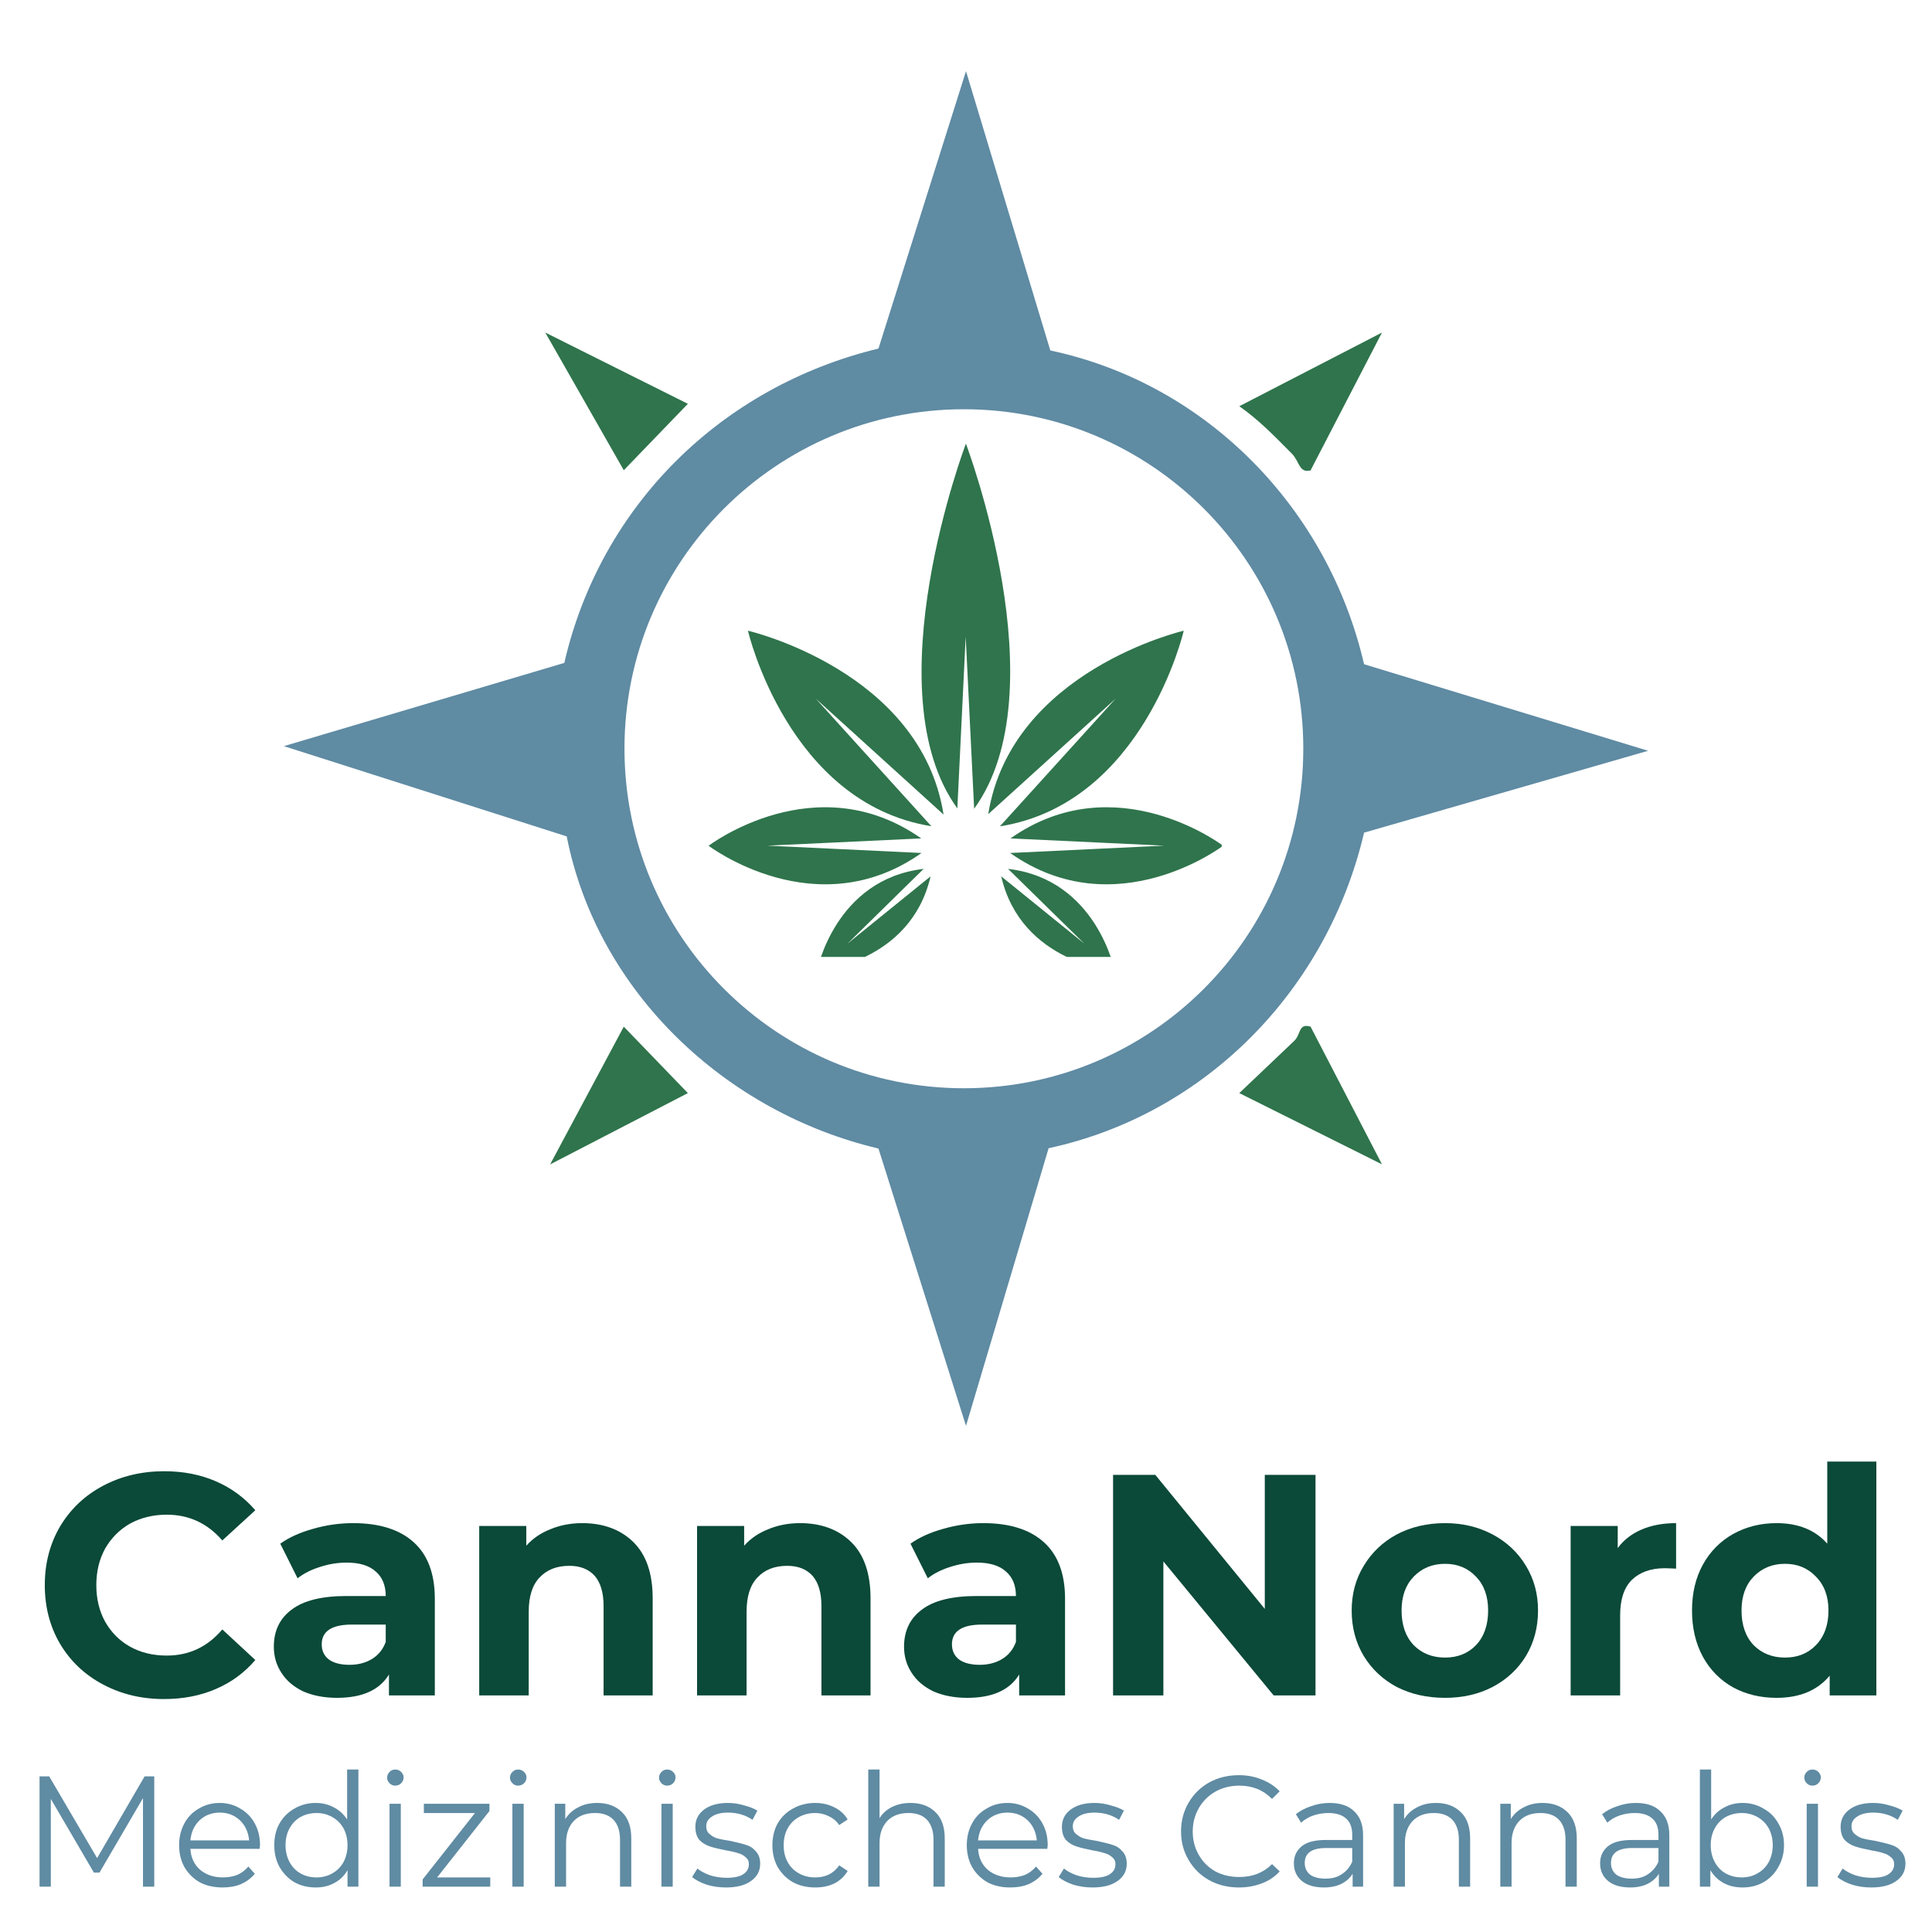 <svg xmlns="http://www.w3.org/2000/svg" xmlns:xlink="http://www.w3.org/1999/xlink" width="100" zoomAndPan="magnify" viewBox="0 0 75 75" height="100" preserveAspectRatio="xMidYMid meet" version="1.0"><defs><g/><clipPath id="badc4aff8f"><path d="M 3 2.723 L 56 2.723 L 56 55.387 L 3 55.387 Z M 3 2.723 " clip-rule="nonzero"/></clipPath><clipPath id="fcc5d2b6ca"><path d="M 42.594 29.062 C 42.594 21.789 36.695 15.887 29.418 15.887 C 22.141 15.887 16.242 21.789 16.242 29.062 C 16.242 36.34 22.141 42.246 29.418 42.246 C 36.695 42.246 42.594 36.344 42.594 29.062 M 32.773 13.605 C 38.863 14.898 43.555 19.75 44.953 25.785 L 55.98 29.145 L 44.953 32.324 C 43.531 38.398 38.84 43.246 32.707 44.574 L 29.5 55.352 L 26.102 44.586 C 20.176 43.188 15.191 38.516 14 32.469 L 3.02 28.965 L 13.906 25.734 C 15.32 19.609 20.016 15.004 26.102 13.531 L 29.5 2.762 Z M 32.773 13.605 " clip-rule="nonzero"/></clipPath><clipPath id="cd2027b281"><path d="M 0 0.723 L 53 0.723 L 53 53.387 L 0 53.387 Z M 0 0.723 " clip-rule="nonzero"/></clipPath><clipPath id="b5163bf642"><path d="M 39.594 27.062 C 39.594 19.789 33.695 13.887 26.418 13.887 C 19.141 13.887 13.242 19.789 13.242 27.062 C 13.242 34.34 19.141 40.246 26.418 40.246 C 33.695 40.246 39.594 34.344 39.594 27.062 M 29.773 11.605 C 35.863 12.898 40.555 17.75 41.953 23.785 L 52.98 27.145 L 41.953 30.324 C 40.531 36.398 35.84 41.246 29.707 42.574 L 26.5 53.352 L 23.102 42.586 C 17.176 41.188 12.191 36.516 11 30.469 L 0.02 26.965 L 10.906 23.734 C 12.32 17.609 17.016 13.004 23.102 11.531 L 26.5 0.762 Z M 29.773 11.605 " clip-rule="nonzero"/></clipPath><clipPath id="6f9b80d849"><rect x="0" width="53" y="0" height="54"/></clipPath><clipPath id="f6e4f35ba9"><path d="M 40 39.723 L 45.66 39.723 L 45.66 45.398 L 40 45.398 Z M 40 39.723 " clip-rule="nonzero"/></clipPath><clipPath id="9d8db3e251"><path d="M 42.875 39.852 L 45.648 45.199 L 40.109 42.434 L 42.242 40.406 C 42.512 40.148 42.391 39.719 42.871 39.852 " clip-rule="nonzero"/></clipPath><clipPath id="1de6b7c0d2"><path d="M 0 0.723 L 5.66 0.723 L 5.66 6.359 L 0 6.359 Z M 0 0.723 " clip-rule="nonzero"/></clipPath><clipPath id="9633941aee"><path d="M 2.875 0.852 L 5.648 6.199 L 0.109 3.434 L 2.242 1.406 C 2.512 1.148 2.391 0.719 2.871 0.852 " clip-rule="nonzero"/></clipPath><clipPath id="1becb88b9d"><rect x="0" width="6" y="0" height="7"/></clipPath><clipPath id="b81ca38a7d"><path d="M 13.199 39.723 L 18.875 39.723 L 18.875 45.398 L 13.199 45.398 Z M 13.199 39.723 " clip-rule="nonzero"/></clipPath><clipPath id="a510de73aa"><path d="M 18.703 42.434 L 13.355 45.203 L 16.215 39.855 Z M 18.703 42.434 " clip-rule="nonzero"/></clipPath><clipPath id="82f14deb95"><path d="M 0.199 0.84 L 5.875 0.84 L 5.875 6.359 L 0.199 6.359 Z M 0.199 0.84 " clip-rule="nonzero"/></clipPath><clipPath id="1665f535d8"><path d="M 5.703 3.434 L 0.355 6.203 L 3.215 0.855 Z M 5.703 3.434 " clip-rule="nonzero"/></clipPath><clipPath id="7e611b13bb"><rect x="0" width="6" y="0" height="7"/></clipPath><clipPath id="501f634411"><path d="M 40 12.711 L 45.66 12.711 L 45.66 18.387 L 40 18.387 Z M 40 12.711 " clip-rule="nonzero"/></clipPath><clipPath id="7e84c65a9a"><path d="M 45.648 12.91 L 42.875 18.262 C 42.422 18.371 42.457 17.922 42.148 17.609 C 41.5 16.957 40.867 16.297 40.109 15.77 Z M 45.648 12.91 " clip-rule="nonzero"/></clipPath><clipPath id="369893b63a"><path d="M 0 0.719 L 5.66 0.719 L 5.66 6.387 L 0 6.387 Z M 0 0.719 " clip-rule="nonzero"/></clipPath><clipPath id="9de545d05e"><path d="M 5.648 0.91 L 2.875 6.262 C 2.422 6.371 2.457 5.922 2.148 5.609 C 1.5 4.957 0.867 4.297 0.109 3.77 Z M 5.648 0.91 " clip-rule="nonzero"/></clipPath><clipPath id="51ae6af42c"><rect x="0" width="6" y="0" height="7"/></clipPath><clipPath id="5f080aa71b"><path d="M 13 12.711 L 18.875 12.711 L 18.875 18.387 L 13 18.387 Z M 13 12.711 " clip-rule="nonzero"/></clipPath><clipPath id="1888b0718f"><path d="M 18.703 15.676 L 16.215 18.254 L 13.168 12.91 Z M 18.703 15.676 " clip-rule="nonzero"/></clipPath><clipPath id="5f7f0add62"><path d="M 0.121 0.719 L 5.875 0.719 L 5.875 6.387 L 0.121 6.387 Z M 0.121 0.719 " clip-rule="nonzero"/></clipPath><clipPath id="344d4325fb"><path d="M 5.703 3.676 L 3.215 6.254 L 0.168 0.91 Z M 5.703 3.676 " clip-rule="nonzero"/></clipPath><clipPath id="60c661e61b"><rect x="0" width="6" y="0" height="7"/></clipPath><clipPath id="8b11f38fb2"><path d="M 27 17.223 L 32 17.223 L 32 32 L 27 32 Z M 27 17.223 " clip-rule="nonzero"/></clipPath><clipPath id="19450b15eb"><path d="M 31 31 L 39.426 31 L 39.426 35 L 31 35 Z M 31 31 " clip-rule="nonzero"/></clipPath><clipPath id="718b7f8c66"><path d="M 30 33 L 36 33 L 36 37.148 L 30 37.148 Z M 30 33 " clip-rule="nonzero"/></clipPath><clipPath id="7e88bdaa15"><path d="M 23 33 L 29 33 L 29 37.148 L 23 37.148 Z M 23 33 " clip-rule="nonzero"/></clipPath><clipPath id="10a4f2ed9d"><path d="M 19.496 31 L 28 31 L 28 35 L 19.496 35 Z M 19.496 31 " clip-rule="nonzero"/></clipPath><clipPath id="895eebfb18"><rect x="0" width="59" y="0" height="59"/></clipPath><clipPath id="7974d7972a"><rect x="0" width="75" y="0" height="16"/></clipPath><clipPath id="a6ce16d9c7"><rect x="0" width="75" y="0" height="8"/></clipPath></defs><g transform="matrix(1, 0, 0, 1, 8, -0)"><g clip-path="url(#895eebfb18)"><g clip-path="url(#badc4aff8f)"><g clip-path="url(#fcc5d2b6ca)"><g transform="matrix(1, 0, 0, 1, 3, 2)"><g clip-path="url(#6f9b80d849)"><g clip-path="url(#cd2027b281)"><g clip-path="url(#b5163bf642)"><rect x="-38.3" width="129.6" fill="#5f8ba3" y="-29.3" height="129.6" fill-opacity="1"/></g></g></g></g></g></g><g clip-path="url(#f6e4f35ba9)"><g clip-path="url(#9d8db3e251)"><g transform="matrix(1, 0, 0, 1, 40, 39)"><g clip-path="url(#1becb88b9d)"><g clip-path="url(#1de6b7c0d2)"><g clip-path="url(#9633941aee)"><rect x="-75.3" width="129.6" fill="#2f744c" y="-66.3" height="129.6" fill-opacity="1"/></g></g></g></g></g></g><g clip-path="url(#b81ca38a7d)"><g clip-path="url(#a510de73aa)"><g transform="matrix(1, 0, 0, 1, 13, 39)"><g clip-path="url(#7e611b13bb)"><g clip-path="url(#82f14deb95)"><g clip-path="url(#1665f535d8)"><rect x="-48.3" width="129.6" fill="#2f744c" y="-66.3" height="129.6" fill-opacity="1"/></g></g></g></g></g></g><g clip-path="url(#501f634411)"><g clip-path="url(#7e84c65a9a)"><g transform="matrix(1, 0, 0, 1, 40, 12)"><g clip-path="url(#51ae6af42c)"><g clip-path="url(#369893b63a)"><g clip-path="url(#9de545d05e)"><rect x="-75.3" width="129.6" fill="#2f744c" y="-39.3" height="129.6" fill-opacity="1"/></g></g></g></g></g></g><g clip-path="url(#5f080aa71b)"><g clip-path="url(#1888b0718f)"><g transform="matrix(1, 0, 0, 1, 13, 12)"><g clip-path="url(#60c661e61b)"><g clip-path="url(#5f7f0add62)"><g clip-path="url(#344d4325fb)"><rect x="-48.3" width="129.6" fill="#2f744c" y="-39.3" height="129.6" fill-opacity="1"/></g></g></g></g></g></g><g clip-path="url(#8b11f38fb2)"><path fill="#2f744c" d="M 29.488 24.715 L 29.816 31.395 C 33.141 26.82 29.496 17.223 29.496 17.223 C 29.496 17.223 25.855 26.812 29.164 31.383 Z M 29.488 24.715 " fill-opacity="1" fill-rule="nonzero"/></g><path fill="#2f744c" d="M 28.629 31.621 C 27.746 26.035 21.035 24.484 21.035 24.484 C 21.035 24.484 22.586 31.18 28.156 32.074 L 23.672 27.125 Z M 28.629 31.621 " fill-opacity="1" fill-rule="nonzero"/><g clip-path="url(#19450b15eb)"><path fill="#2f744c" d="M 39.48 32.832 C 39.48 32.832 35.316 29.668 31.227 32.547 L 37.195 32.828 L 31.215 33.113 C 35.309 36.004 39.48 32.832 39.48 32.832 Z M 39.48 32.832 " fill-opacity="1" fill-rule="nonzero"/></g><g clip-path="url(#718b7f8c66)"><path fill="#2f744c" d="M 31.133 33.73 L 34.094 36.633 L 30.867 34.02 C 31.652 37.406 35.273 37.688 35.273 37.688 C 35.273 37.688 34.578 34.129 31.133 33.73 Z M 31.133 33.73 " fill-opacity="1" fill-rule="nonzero"/></g><g clip-path="url(#7e88bdaa15)"><path fill="#2f744c" d="M 27.855 33.73 C 24.41 34.129 23.715 37.688 23.715 37.688 C 23.715 37.688 27.34 37.406 28.125 34.02 L 24.898 36.633 Z M 27.855 33.73 " fill-opacity="1" fill-rule="nonzero"/></g><g clip-path="url(#10a4f2ed9d)"><path fill="#2f744c" d="M 19.508 32.832 C 19.508 32.832 23.68 36.004 27.773 33.113 L 21.793 32.828 L 27.762 32.547 C 23.668 29.668 19.508 32.832 19.508 32.832 Z M 19.508 32.832 " fill-opacity="1" fill-rule="nonzero"/></g><path fill="#2f744c" d="M 37.953 24.484 C 37.953 24.484 31.258 26.035 30.363 31.605 L 35.309 27.121 L 30.816 32.078 C 36.402 31.195 37.953 24.484 37.953 24.484 Z M 37.953 24.484 " fill-opacity="1" fill-rule="nonzero"/></g></g><g transform="matrix(1, 0, 0, 1, 0, 54)"><g clip-path="url(#7974d7972a)"><g fill="#0b4938" fill-opacity="1"><g transform="translate(1.255, 11.816)"><g><path d="M 5.109 0.141 C 4.242 0.141 3.457 -0.047 2.75 -0.422 C 2.039 -0.797 1.484 -1.32 1.078 -2 C 0.68 -2.676 0.484 -3.438 0.484 -4.281 C 0.484 -5.125 0.68 -5.883 1.078 -6.562 C 1.484 -7.238 2.039 -7.766 2.75 -8.141 C 3.457 -8.516 4.25 -8.703 5.125 -8.703 C 5.863 -8.703 6.531 -8.57 7.125 -8.312 C 7.727 -8.051 8.238 -7.676 8.656 -7.188 L 7.375 -6.016 C 6.801 -6.68 6.082 -7.016 5.219 -7.016 C 4.688 -7.016 4.211 -6.898 3.797 -6.672 C 3.391 -6.441 3.066 -6.117 2.828 -5.703 C 2.598 -5.285 2.484 -4.812 2.484 -4.281 C 2.484 -3.75 2.598 -3.273 2.828 -2.859 C 3.066 -2.441 3.391 -2.117 3.797 -1.891 C 4.211 -1.66 4.688 -1.547 5.219 -1.547 C 6.082 -1.547 6.801 -1.883 7.375 -2.562 L 8.656 -1.375 C 8.238 -0.883 7.727 -0.508 7.125 -0.25 C 6.531 0.008 5.859 0.141 5.109 0.141 Z M 5.109 0.141 "/></g></g></g><g fill="#0b4938" fill-opacity="1"><g transform="translate(10.177, 11.816)"><g><path d="M 3.531 -6.688 C 4.551 -6.688 5.332 -6.441 5.875 -5.953 C 6.426 -5.461 6.703 -4.727 6.703 -3.75 L 6.703 0 L 4.922 0 L 4.922 -0.812 C 4.555 -0.207 3.883 0.094 2.906 0.094 C 2.406 0.094 1.969 0.008 1.594 -0.156 C 1.227 -0.332 0.945 -0.57 0.75 -0.875 C 0.551 -1.176 0.453 -1.516 0.453 -1.891 C 0.453 -2.504 0.68 -2.984 1.141 -3.328 C 1.598 -3.68 2.312 -3.859 3.281 -3.859 L 4.797 -3.859 C 4.797 -4.273 4.664 -4.594 4.406 -4.812 C 4.156 -5.039 3.781 -5.156 3.281 -5.156 C 2.926 -5.156 2.578 -5.098 2.234 -4.984 C 1.898 -4.879 1.613 -4.734 1.375 -4.547 L 0.703 -5.891 C 1.055 -6.141 1.484 -6.332 1.984 -6.469 C 2.484 -6.613 3 -6.688 3.531 -6.688 Z M 3.391 -1.188 C 3.711 -1.188 4 -1.258 4.25 -1.406 C 4.508 -1.562 4.691 -1.785 4.797 -2.078 L 4.797 -2.75 L 3.484 -2.75 C 2.703 -2.75 2.312 -2.492 2.312 -1.984 C 2.312 -1.734 2.406 -1.535 2.594 -1.391 C 2.789 -1.254 3.055 -1.188 3.391 -1.188 Z M 3.391 -1.188 "/></g></g></g><g fill="#0b4938" fill-opacity="1"><g transform="translate(17.728, 11.816)"><g><path d="M 4.875 -6.688 C 5.695 -6.688 6.359 -6.441 6.859 -5.953 C 7.359 -5.461 7.609 -4.734 7.609 -3.766 L 7.609 0 L 5.703 0 L 5.703 -3.469 C 5.703 -3.988 5.586 -4.379 5.359 -4.641 C 5.129 -4.898 4.801 -5.031 4.375 -5.031 C 3.883 -5.031 3.5 -4.879 3.219 -4.578 C 2.938 -4.285 2.797 -3.844 2.797 -3.25 L 2.797 0 L 0.875 0 L 0.875 -6.578 L 2.703 -6.578 L 2.703 -5.812 C 2.953 -6.094 3.266 -6.305 3.641 -6.453 C 4.016 -6.609 4.426 -6.688 4.875 -6.688 Z M 4.875 -6.688 "/></g></g></g><g fill="#0b4938" fill-opacity="1"><g transform="translate(26.185, 11.816)"><g><path d="M 4.875 -6.688 C 5.695 -6.688 6.359 -6.441 6.859 -5.953 C 7.359 -5.461 7.609 -4.734 7.609 -3.766 L 7.609 0 L 5.703 0 L 5.703 -3.469 C 5.703 -3.988 5.586 -4.379 5.359 -4.641 C 5.129 -4.898 4.801 -5.031 4.375 -5.031 C 3.883 -5.031 3.5 -4.879 3.219 -4.578 C 2.938 -4.285 2.797 -3.844 2.797 -3.25 L 2.797 0 L 0.875 0 L 0.875 -6.578 L 2.703 -6.578 L 2.703 -5.812 C 2.953 -6.094 3.266 -6.305 3.641 -6.453 C 4.016 -6.609 4.426 -6.688 4.875 -6.688 Z M 4.875 -6.688 "/></g></g></g><g fill="#0b4938" fill-opacity="1"><g transform="translate(34.642, 11.816)"><g><path d="M 3.531 -6.688 C 4.551 -6.688 5.332 -6.441 5.875 -5.953 C 6.426 -5.461 6.703 -4.727 6.703 -3.75 L 6.703 0 L 4.922 0 L 4.922 -0.812 C 4.555 -0.207 3.883 0.094 2.906 0.094 C 2.406 0.094 1.969 0.008 1.594 -0.156 C 1.227 -0.332 0.945 -0.57 0.75 -0.875 C 0.551 -1.176 0.453 -1.516 0.453 -1.891 C 0.453 -2.504 0.68 -2.984 1.141 -3.328 C 1.598 -3.68 2.312 -3.859 3.281 -3.859 L 4.797 -3.859 C 4.797 -4.273 4.664 -4.594 4.406 -4.812 C 4.156 -5.039 3.781 -5.156 3.281 -5.156 C 2.926 -5.156 2.578 -5.098 2.234 -4.984 C 1.898 -4.879 1.613 -4.734 1.375 -4.547 L 0.703 -5.891 C 1.055 -6.141 1.484 -6.332 1.984 -6.469 C 2.484 -6.613 3 -6.688 3.531 -6.688 Z M 3.391 -1.188 C 3.711 -1.188 4 -1.258 4.25 -1.406 C 4.508 -1.562 4.691 -1.785 4.797 -2.078 L 4.797 -2.75 L 3.484 -2.75 C 2.703 -2.75 2.312 -2.492 2.312 -1.984 C 2.312 -1.734 2.406 -1.535 2.594 -1.391 C 2.789 -1.254 3.055 -1.188 3.391 -1.188 Z M 3.391 -1.188 "/></g></g></g><g fill="#0b4938" fill-opacity="1"><g transform="translate(42.193, 11.816)"><g><path d="M 8.875 -8.562 L 8.875 0 L 7.25 0 L 2.969 -5.203 L 2.969 0 L 1.016 0 L 1.016 -8.562 L 2.656 -8.562 L 6.906 -3.359 L 6.906 -8.562 Z M 8.875 -8.562 "/></g></g></g><g fill="#0b4938" fill-opacity="1"><g transform="translate(52.081, 11.816)"><g><path d="M 4.016 0.094 C 3.316 0.094 2.691 -0.047 2.141 -0.328 C 1.598 -0.617 1.172 -1.02 0.859 -1.531 C 0.547 -2.051 0.391 -2.641 0.391 -3.297 C 0.391 -3.941 0.547 -4.52 0.859 -5.031 C 1.172 -5.551 1.598 -5.957 2.141 -6.25 C 2.691 -6.539 3.316 -6.688 4.016 -6.688 C 4.703 -6.688 5.316 -6.539 5.859 -6.25 C 6.41 -5.957 6.844 -5.551 7.156 -5.031 C 7.469 -4.52 7.625 -3.941 7.625 -3.297 C 7.625 -2.641 7.469 -2.051 7.156 -1.531 C 6.844 -1.02 6.41 -0.617 5.859 -0.328 C 5.316 -0.047 4.703 0.094 4.016 0.094 Z M 4.016 -1.469 C 4.504 -1.469 4.906 -1.629 5.219 -1.953 C 5.531 -2.285 5.688 -2.734 5.688 -3.297 C 5.688 -3.848 5.531 -4.285 5.219 -4.609 C 4.906 -4.941 4.504 -5.109 4.016 -5.109 C 3.523 -5.109 3.117 -4.941 2.797 -4.609 C 2.484 -4.285 2.328 -3.848 2.328 -3.297 C 2.328 -2.734 2.484 -2.285 2.797 -1.953 C 3.117 -1.629 3.523 -1.469 4.016 -1.469 Z M 4.016 -1.469 "/></g></g></g><g fill="#0b4938" fill-opacity="1"><g transform="translate(60.097, 11.816)"><g><path d="M 2.703 -5.719 C 2.93 -6.031 3.238 -6.27 3.625 -6.438 C 4.008 -6.602 4.457 -6.688 4.969 -6.688 L 4.969 -4.922 C 4.758 -4.93 4.613 -4.938 4.531 -4.938 C 3.988 -4.938 3.562 -4.785 3.25 -4.484 C 2.945 -4.18 2.797 -3.723 2.797 -3.109 L 2.797 0 L 0.875 0 L 0.875 -6.578 L 2.703 -6.578 Z M 2.703 -5.719 "/></g></g></g><g fill="#0b4938" fill-opacity="1"><g transform="translate(65.262, 11.816)"><g><path d="M 7.578 -9.078 L 7.578 0 L 5.766 0 L 5.766 -0.766 C 5.285 -0.191 4.598 0.094 3.703 0.094 C 3.086 0.094 2.523 -0.039 2.016 -0.312 C 1.516 -0.594 1.125 -0.988 0.844 -1.5 C 0.562 -2.02 0.422 -2.617 0.422 -3.297 C 0.422 -3.973 0.562 -4.566 0.844 -5.078 C 1.125 -5.586 1.516 -5.984 2.016 -6.266 C 2.523 -6.547 3.086 -6.688 3.703 -6.688 C 4.547 -6.688 5.203 -6.422 5.672 -5.891 L 5.672 -9.078 Z M 4.031 -1.469 C 4.52 -1.469 4.922 -1.629 5.234 -1.953 C 5.555 -2.285 5.719 -2.734 5.719 -3.297 C 5.719 -3.848 5.555 -4.285 5.234 -4.609 C 4.922 -4.941 4.52 -5.109 4.031 -5.109 C 3.539 -5.109 3.133 -4.941 2.812 -4.609 C 2.5 -4.285 2.344 -3.848 2.344 -3.297 C 2.344 -2.734 2.5 -2.285 2.812 -1.953 C 3.133 -1.629 3.539 -1.469 4.031 -1.469 Z M 4.031 -1.469 "/></g></g></g></g></g><g transform="matrix(1, 0, 0, 1, -0, 67)"><g clip-path="url(#a6ce16d9c7)"><g fill="#5f8ba3" fill-opacity="1"><g transform="translate(0.832, 6.24)"><g><path d="M 5.156 -4.281 L 5.156 0 L 4.719 0 L 4.719 -3.438 L 3.031 -0.547 L 2.812 -0.547 L 1.141 -3.406 L 1.141 0 L 0.703 0 L 0.703 -4.281 L 1.078 -4.281 L 2.938 -1.109 L 4.781 -4.281 Z M 5.156 -4.281 "/></g></g></g><g fill="#5f8ba3" fill-opacity="1"><g transform="translate(6.672, 6.24)"><g><path d="M 3.406 -1.469 L 0.719 -1.469 C 0.738 -1.133 0.863 -0.863 1.094 -0.656 C 1.332 -0.457 1.629 -0.359 1.984 -0.359 C 2.18 -0.359 2.363 -0.391 2.531 -0.453 C 2.695 -0.523 2.844 -0.633 2.969 -0.781 L 3.219 -0.5 C 3.07 -0.32 2.891 -0.188 2.672 -0.094 C 2.461 -0.008 2.227 0.031 1.969 0.031 C 1.633 0.031 1.336 -0.035 1.078 -0.172 C 0.828 -0.316 0.629 -0.516 0.484 -0.766 C 0.348 -1.016 0.281 -1.297 0.281 -1.609 C 0.281 -1.922 0.348 -2.203 0.484 -2.453 C 0.617 -2.703 0.805 -2.895 1.047 -3.031 C 1.285 -3.176 1.555 -3.25 1.859 -3.25 C 2.148 -3.25 2.414 -3.176 2.656 -3.031 C 2.895 -2.895 3.082 -2.703 3.219 -2.453 C 3.352 -2.211 3.422 -1.93 3.422 -1.609 Z M 1.859 -2.875 C 1.547 -2.875 1.285 -2.773 1.078 -2.578 C 0.867 -2.379 0.75 -2.117 0.719 -1.797 L 3 -1.797 C 2.969 -2.117 2.848 -2.379 2.641 -2.578 C 2.43 -2.773 2.172 -2.875 1.859 -2.875 Z M 1.859 -2.875 "/></g></g></g><g fill="#5f8ba3" fill-opacity="1"><g transform="translate(10.366, 6.24)"><g><path d="M 3.547 -4.547 L 3.547 0 L 3.125 0 L 3.125 -0.641 C 3 -0.422 2.828 -0.254 2.609 -0.141 C 2.398 -0.023 2.16 0.031 1.891 0.031 C 1.586 0.031 1.312 -0.035 1.062 -0.172 C 0.82 -0.316 0.629 -0.516 0.484 -0.766 C 0.348 -1.016 0.281 -1.297 0.281 -1.609 C 0.281 -1.93 0.348 -2.211 0.484 -2.453 C 0.629 -2.703 0.82 -2.895 1.062 -3.031 C 1.312 -3.176 1.586 -3.25 1.891 -3.25 C 2.148 -3.25 2.383 -3.191 2.594 -3.078 C 2.801 -2.973 2.973 -2.816 3.109 -2.609 L 3.109 -4.547 Z M 1.922 -0.359 C 2.148 -0.359 2.352 -0.41 2.531 -0.516 C 2.719 -0.617 2.863 -0.766 2.969 -0.953 C 3.07 -1.148 3.125 -1.367 3.125 -1.609 C 3.125 -1.859 3.07 -2.078 2.969 -2.266 C 2.863 -2.453 2.719 -2.598 2.531 -2.703 C 2.352 -2.805 2.148 -2.859 1.922 -2.859 C 1.691 -2.859 1.484 -2.805 1.297 -2.703 C 1.117 -2.598 0.977 -2.453 0.875 -2.266 C 0.77 -2.078 0.719 -1.859 0.719 -1.609 C 0.719 -1.367 0.77 -1.148 0.875 -0.953 C 0.977 -0.766 1.117 -0.617 1.297 -0.516 C 1.484 -0.41 1.691 -0.359 1.922 -0.359 Z M 1.922 -0.359 "/></g></g></g><g fill="#5f8ba3" fill-opacity="1"><g transform="translate(14.512, 6.24)"><g><path d="M 0.609 -3.219 L 1.047 -3.219 L 1.047 0 L 0.609 0 Z M 0.828 -3.922 C 0.742 -3.922 0.672 -3.953 0.609 -4.016 C 0.547 -4.078 0.516 -4.148 0.516 -4.234 C 0.516 -4.316 0.547 -4.391 0.609 -4.453 C 0.672 -4.516 0.742 -4.547 0.828 -4.547 C 0.922 -4.547 1 -4.516 1.062 -4.453 C 1.125 -4.391 1.156 -4.32 1.156 -4.25 C 1.156 -4.156 1.125 -4.078 1.062 -4.016 C 1 -3.953 0.922 -3.922 0.828 -3.922 Z M 0.828 -3.922 "/></g></g></g><g fill="#5f8ba3" fill-opacity="1"><g transform="translate(16.157, 6.24)"><g><path d="M 2.875 -0.359 L 2.875 0 L 0.25 0 L 0.25 -0.281 L 2.281 -2.859 L 0.297 -2.859 L 0.297 -3.219 L 2.844 -3.219 L 2.844 -2.938 L 0.812 -0.359 Z M 2.875 -0.359 "/></g></g></g><g fill="#5f8ba3" fill-opacity="1"><g transform="translate(19.282, 6.24)"><g><path d="M 0.609 -3.219 L 1.047 -3.219 L 1.047 0 L 0.609 0 Z M 0.828 -3.922 C 0.742 -3.922 0.672 -3.953 0.609 -4.016 C 0.547 -4.078 0.516 -4.148 0.516 -4.234 C 0.516 -4.316 0.547 -4.391 0.609 -4.453 C 0.672 -4.516 0.742 -4.547 0.828 -4.547 C 0.922 -4.547 1 -4.516 1.062 -4.453 C 1.125 -4.391 1.156 -4.32 1.156 -4.25 C 1.156 -4.156 1.125 -4.078 1.062 -4.016 C 1 -3.953 0.922 -3.922 0.828 -3.922 Z M 0.828 -3.922 "/></g></g></g><g fill="#5f8ba3" fill-opacity="1"><g transform="translate(20.928, 6.24)"><g><path d="M 2.25 -3.25 C 2.656 -3.25 2.977 -3.129 3.219 -2.891 C 3.457 -2.66 3.578 -2.32 3.578 -1.875 L 3.578 0 L 3.141 0 L 3.141 -1.828 C 3.141 -2.16 3.055 -2.414 2.891 -2.594 C 2.723 -2.77 2.484 -2.859 2.172 -2.859 C 1.816 -2.859 1.539 -2.754 1.344 -2.547 C 1.145 -2.336 1.047 -2.051 1.047 -1.688 L 1.047 0 L 0.609 0 L 0.609 -3.219 L 1.016 -3.219 L 1.016 -2.625 C 1.141 -2.82 1.305 -2.973 1.516 -3.078 C 1.723 -3.191 1.969 -3.25 2.25 -3.25 Z M 2.25 -3.25 "/></g></g></g><g fill="#5f8ba3" fill-opacity="1"><g transform="translate(25.068, 6.24)"><g><path d="M 0.609 -3.219 L 1.047 -3.219 L 1.047 0 L 0.609 0 Z M 0.828 -3.922 C 0.742 -3.922 0.672 -3.953 0.609 -4.016 C 0.547 -4.078 0.516 -4.148 0.516 -4.234 C 0.516 -4.316 0.547 -4.391 0.609 -4.453 C 0.672 -4.516 0.742 -4.547 0.828 -4.547 C 0.922 -4.547 1 -4.516 1.062 -4.453 C 1.125 -4.391 1.156 -4.32 1.156 -4.25 C 1.156 -4.156 1.125 -4.078 1.062 -4.016 C 1 -3.953 0.922 -3.922 0.828 -3.922 Z M 0.828 -3.922 "/></g></g></g><g fill="#5f8ba3" fill-opacity="1"><g transform="translate(26.713, 6.24)"><g><path d="M 1.469 0.031 C 1.207 0.031 0.957 -0.004 0.719 -0.078 C 0.477 -0.16 0.289 -0.258 0.156 -0.375 L 0.359 -0.703 C 0.492 -0.598 0.66 -0.508 0.859 -0.438 C 1.066 -0.375 1.281 -0.344 1.5 -0.344 C 1.789 -0.344 2.004 -0.391 2.141 -0.484 C 2.285 -0.578 2.359 -0.707 2.359 -0.875 C 2.359 -0.988 2.316 -1.078 2.234 -1.141 C 2.16 -1.211 2.066 -1.266 1.953 -1.297 C 1.836 -1.336 1.68 -1.375 1.484 -1.406 C 1.223 -1.457 1.008 -1.508 0.844 -1.562 C 0.688 -1.613 0.551 -1.695 0.438 -1.812 C 0.332 -1.938 0.281 -2.109 0.281 -2.328 C 0.281 -2.598 0.391 -2.816 0.609 -2.984 C 0.836 -3.16 1.148 -3.25 1.547 -3.25 C 1.754 -3.25 1.961 -3.219 2.172 -3.156 C 2.379 -3.102 2.551 -3.035 2.688 -2.953 L 2.5 -2.594 C 2.227 -2.781 1.91 -2.875 1.547 -2.875 C 1.273 -2.875 1.066 -2.82 0.922 -2.719 C 0.773 -2.625 0.703 -2.5 0.703 -2.344 C 0.703 -2.219 0.742 -2.117 0.828 -2.047 C 0.91 -1.973 1.008 -1.914 1.125 -1.875 C 1.238 -1.844 1.398 -1.812 1.609 -1.781 C 1.867 -1.727 2.078 -1.676 2.234 -1.625 C 2.391 -1.582 2.52 -1.5 2.625 -1.375 C 2.738 -1.258 2.797 -1.098 2.797 -0.891 C 2.797 -0.609 2.676 -0.383 2.438 -0.219 C 2.207 -0.051 1.883 0.031 1.469 0.031 Z M 1.469 0.031 "/></g></g></g><g fill="#5f8ba3" fill-opacity="1"><g transform="translate(29.703, 6.24)"><g><path d="M 1.938 0.031 C 1.625 0.031 1.336 -0.035 1.078 -0.172 C 0.828 -0.316 0.629 -0.516 0.484 -0.766 C 0.348 -1.016 0.281 -1.297 0.281 -1.609 C 0.281 -1.922 0.348 -2.203 0.484 -2.453 C 0.629 -2.703 0.828 -2.895 1.078 -3.031 C 1.336 -3.176 1.625 -3.25 1.938 -3.25 C 2.219 -3.25 2.469 -3.191 2.688 -3.078 C 2.906 -2.973 3.078 -2.816 3.203 -2.609 L 2.875 -2.391 C 2.77 -2.547 2.633 -2.66 2.469 -2.734 C 2.312 -2.816 2.133 -2.859 1.938 -2.859 C 1.707 -2.859 1.5 -2.805 1.312 -2.703 C 1.125 -2.598 0.977 -2.453 0.875 -2.266 C 0.77 -2.078 0.719 -1.859 0.719 -1.609 C 0.719 -1.359 0.77 -1.141 0.875 -0.953 C 0.977 -0.766 1.125 -0.617 1.312 -0.516 C 1.5 -0.41 1.707 -0.359 1.938 -0.359 C 2.133 -0.359 2.312 -0.395 2.469 -0.469 C 2.633 -0.551 2.77 -0.672 2.875 -0.828 L 3.203 -0.609 C 3.078 -0.398 2.906 -0.238 2.688 -0.125 C 2.469 -0.02 2.219 0.031 1.938 0.031 Z M 1.938 0.031 "/></g></g></g><g fill="#5f8ba3" fill-opacity="1"><g transform="translate(33.097, 6.24)"><g><path d="M 2.25 -3.25 C 2.656 -3.25 2.977 -3.129 3.219 -2.891 C 3.457 -2.66 3.578 -2.32 3.578 -1.875 L 3.578 0 L 3.141 0 L 3.141 -1.828 C 3.141 -2.16 3.055 -2.414 2.891 -2.594 C 2.723 -2.77 2.484 -2.859 2.172 -2.859 C 1.816 -2.859 1.539 -2.754 1.344 -2.547 C 1.145 -2.336 1.047 -2.051 1.047 -1.688 L 1.047 0 L 0.609 0 L 0.609 -4.547 L 1.047 -4.547 L 1.047 -2.656 C 1.16 -2.844 1.32 -2.988 1.531 -3.094 C 1.738 -3.195 1.977 -3.25 2.25 -3.25 Z M 2.25 -3.25 "/></g></g></g><g fill="#5f8ba3" fill-opacity="1"><g transform="translate(37.25, 6.24)"><g><path d="M 3.406 -1.469 L 0.719 -1.469 C 0.738 -1.133 0.863 -0.863 1.094 -0.656 C 1.332 -0.457 1.629 -0.359 1.984 -0.359 C 2.18 -0.359 2.363 -0.391 2.531 -0.453 C 2.695 -0.523 2.844 -0.633 2.969 -0.781 L 3.219 -0.5 C 3.07 -0.32 2.891 -0.188 2.672 -0.094 C 2.461 -0.008 2.227 0.031 1.969 0.031 C 1.633 0.031 1.336 -0.035 1.078 -0.172 C 0.828 -0.316 0.629 -0.516 0.484 -0.766 C 0.348 -1.016 0.281 -1.297 0.281 -1.609 C 0.281 -1.922 0.348 -2.203 0.484 -2.453 C 0.617 -2.703 0.805 -2.895 1.047 -3.031 C 1.285 -3.176 1.555 -3.25 1.859 -3.25 C 2.148 -3.25 2.414 -3.176 2.656 -3.031 C 2.895 -2.895 3.082 -2.703 3.219 -2.453 C 3.352 -2.211 3.422 -1.93 3.422 -1.609 Z M 1.859 -2.875 C 1.547 -2.875 1.285 -2.773 1.078 -2.578 C 0.867 -2.379 0.75 -2.117 0.719 -1.797 L 3 -1.797 C 2.969 -2.117 2.848 -2.379 2.641 -2.578 C 2.43 -2.773 2.172 -2.875 1.859 -2.875 Z M 1.859 -2.875 "/></g></g></g><g fill="#5f8ba3" fill-opacity="1"><g transform="translate(40.943, 6.24)"><g><path d="M 1.469 0.031 C 1.207 0.031 0.957 -0.004 0.719 -0.078 C 0.477 -0.16 0.289 -0.258 0.156 -0.375 L 0.359 -0.703 C 0.492 -0.598 0.66 -0.508 0.859 -0.438 C 1.066 -0.375 1.281 -0.344 1.5 -0.344 C 1.789 -0.344 2.004 -0.391 2.141 -0.484 C 2.285 -0.578 2.359 -0.707 2.359 -0.875 C 2.359 -0.988 2.316 -1.078 2.234 -1.141 C 2.16 -1.211 2.066 -1.266 1.953 -1.297 C 1.836 -1.336 1.68 -1.375 1.484 -1.406 C 1.223 -1.457 1.008 -1.508 0.844 -1.562 C 0.688 -1.613 0.551 -1.695 0.438 -1.812 C 0.332 -1.938 0.281 -2.109 0.281 -2.328 C 0.281 -2.598 0.391 -2.816 0.609 -2.984 C 0.836 -3.16 1.148 -3.25 1.547 -3.25 C 1.754 -3.25 1.961 -3.219 2.172 -3.156 C 2.379 -3.102 2.551 -3.035 2.688 -2.953 L 2.5 -2.594 C 2.227 -2.781 1.91 -2.875 1.547 -2.875 C 1.273 -2.875 1.066 -2.82 0.922 -2.719 C 0.773 -2.625 0.703 -2.5 0.703 -2.344 C 0.703 -2.219 0.742 -2.117 0.828 -2.047 C 0.91 -1.973 1.008 -1.914 1.125 -1.875 C 1.238 -1.844 1.398 -1.812 1.609 -1.781 C 1.867 -1.727 2.078 -1.676 2.234 -1.625 C 2.391 -1.582 2.52 -1.5 2.625 -1.375 C 2.738 -1.258 2.797 -1.098 2.797 -0.891 C 2.797 -0.609 2.676 -0.383 2.438 -0.219 C 2.207 -0.051 1.883 0.031 1.469 0.031 Z M 1.469 0.031 "/></g></g></g><g fill="#5f8ba3" fill-opacity="1"><g transform="translate(43.934, 6.24)"><g/></g></g><g fill="#5f8ba3" fill-opacity="1"><g transform="translate(45.536, 6.24)"><g><path d="M 2.562 0.031 C 2.133 0.031 1.75 -0.062 1.406 -0.25 C 1.07 -0.438 0.805 -0.695 0.609 -1.031 C 0.41 -1.363 0.312 -1.734 0.312 -2.141 C 0.312 -2.555 0.41 -2.93 0.609 -3.266 C 0.805 -3.598 1.07 -3.859 1.406 -4.047 C 1.75 -4.234 2.133 -4.328 2.562 -4.328 C 2.883 -4.328 3.18 -4.27 3.453 -4.156 C 3.723 -4.051 3.953 -3.898 4.141 -3.703 L 3.844 -3.406 C 3.508 -3.75 3.086 -3.922 2.578 -3.922 C 2.234 -3.922 1.922 -3.844 1.641 -3.688 C 1.367 -3.531 1.156 -3.316 1 -3.047 C 0.844 -2.773 0.766 -2.473 0.766 -2.141 C 0.766 -1.805 0.844 -1.504 1 -1.234 C 1.156 -0.961 1.367 -0.75 1.641 -0.594 C 1.922 -0.445 2.234 -0.375 2.578 -0.375 C 3.086 -0.375 3.508 -0.539 3.844 -0.875 L 4.141 -0.594 C 3.953 -0.383 3.719 -0.227 3.438 -0.125 C 3.164 -0.02 2.875 0.031 2.562 0.031 Z M 2.562 0.031 "/></g></g></g><g fill="#5f8ba3" fill-opacity="1"><g transform="translate(49.884, 6.24)"><g><path d="M 1.734 -3.25 C 2.148 -3.25 2.469 -3.141 2.688 -2.922 C 2.914 -2.711 3.031 -2.406 3.031 -2 L 3.031 0 L 2.625 0 L 2.625 -0.5 C 2.52 -0.332 2.375 -0.203 2.188 -0.109 C 2 -0.016 1.773 0.031 1.516 0.031 C 1.148 0.031 0.863 -0.051 0.656 -0.219 C 0.445 -0.395 0.344 -0.625 0.344 -0.906 C 0.344 -1.176 0.441 -1.395 0.641 -1.562 C 0.836 -1.727 1.148 -1.812 1.578 -1.812 L 2.609 -1.812 L 2.609 -2.016 C 2.609 -2.297 2.531 -2.504 2.375 -2.641 C 2.219 -2.785 1.988 -2.859 1.688 -2.859 C 1.488 -2.859 1.297 -2.828 1.109 -2.766 C 0.922 -2.703 0.758 -2.609 0.625 -2.484 L 0.422 -2.812 C 0.586 -2.945 0.785 -3.051 1.016 -3.125 C 1.242 -3.207 1.484 -3.25 1.734 -3.25 Z M 1.578 -0.312 C 1.828 -0.312 2.035 -0.367 2.203 -0.484 C 2.379 -0.598 2.516 -0.758 2.609 -0.969 L 2.609 -1.5 L 1.594 -1.5 C 1.039 -1.5 0.766 -1.305 0.766 -0.922 C 0.766 -0.734 0.832 -0.582 0.969 -0.469 C 1.113 -0.363 1.316 -0.312 1.578 -0.312 Z M 1.578 -0.312 "/></g></g></g><g fill="#5f8ba3" fill-opacity="1"><g transform="translate(53.492, 6.24)"><g><path d="M 2.25 -3.25 C 2.656 -3.25 2.977 -3.129 3.219 -2.891 C 3.457 -2.66 3.578 -2.32 3.578 -1.875 L 3.578 0 L 3.141 0 L 3.141 -1.828 C 3.141 -2.16 3.055 -2.414 2.891 -2.594 C 2.723 -2.77 2.484 -2.859 2.172 -2.859 C 1.816 -2.859 1.539 -2.754 1.344 -2.547 C 1.145 -2.336 1.047 -2.051 1.047 -1.688 L 1.047 0 L 0.609 0 L 0.609 -3.219 L 1.016 -3.219 L 1.016 -2.625 C 1.141 -2.82 1.305 -2.973 1.516 -3.078 C 1.723 -3.191 1.969 -3.25 2.25 -3.25 Z M 2.25 -3.25 "/></g></g></g><g fill="#5f8ba3" fill-opacity="1"><g transform="translate(57.632, 6.24)"><g><path d="M 2.25 -3.25 C 2.656 -3.25 2.977 -3.129 3.219 -2.891 C 3.457 -2.66 3.578 -2.32 3.578 -1.875 L 3.578 0 L 3.141 0 L 3.141 -1.828 C 3.141 -2.16 3.055 -2.414 2.891 -2.594 C 2.723 -2.77 2.484 -2.859 2.172 -2.859 C 1.816 -2.859 1.539 -2.754 1.344 -2.547 C 1.145 -2.336 1.047 -2.051 1.047 -1.688 L 1.047 0 L 0.609 0 L 0.609 -3.219 L 1.016 -3.219 L 1.016 -2.625 C 1.141 -2.82 1.305 -2.973 1.516 -3.078 C 1.723 -3.191 1.969 -3.25 2.25 -3.25 Z M 2.25 -3.25 "/></g></g></g><g fill="#5f8ba3" fill-opacity="1"><g transform="translate(61.772, 6.24)"><g><path d="M 1.734 -3.25 C 2.148 -3.25 2.469 -3.141 2.688 -2.922 C 2.914 -2.711 3.031 -2.406 3.031 -2 L 3.031 0 L 2.625 0 L 2.625 -0.5 C 2.52 -0.332 2.375 -0.203 2.188 -0.109 C 2 -0.016 1.773 0.031 1.516 0.031 C 1.148 0.031 0.863 -0.051 0.656 -0.219 C 0.445 -0.395 0.344 -0.625 0.344 -0.906 C 0.344 -1.176 0.441 -1.395 0.641 -1.562 C 0.836 -1.727 1.148 -1.812 1.578 -1.812 L 2.609 -1.812 L 2.609 -2.016 C 2.609 -2.297 2.531 -2.504 2.375 -2.641 C 2.219 -2.785 1.988 -2.859 1.688 -2.859 C 1.488 -2.859 1.297 -2.828 1.109 -2.766 C 0.922 -2.703 0.758 -2.609 0.625 -2.484 L 0.422 -2.812 C 0.586 -2.945 0.785 -3.051 1.016 -3.125 C 1.242 -3.207 1.484 -3.25 1.734 -3.25 Z M 1.578 -0.312 C 1.828 -0.312 2.035 -0.367 2.203 -0.484 C 2.379 -0.598 2.516 -0.758 2.609 -0.969 L 2.609 -1.5 L 1.594 -1.5 C 1.039 -1.5 0.766 -1.305 0.766 -0.922 C 0.766 -0.734 0.832 -0.582 0.969 -0.469 C 1.113 -0.363 1.316 -0.312 1.578 -0.312 Z M 1.578 -0.312 "/></g></g></g><g fill="#5f8ba3" fill-opacity="1"><g transform="translate(65.38, 6.24)"><g><path d="M 2.266 -3.25 C 2.566 -3.25 2.836 -3.176 3.078 -3.031 C 3.328 -2.895 3.52 -2.703 3.656 -2.453 C 3.801 -2.211 3.875 -1.93 3.875 -1.609 C 3.875 -1.297 3.801 -1.016 3.656 -0.766 C 3.52 -0.516 3.328 -0.316 3.078 -0.172 C 2.836 -0.035 2.566 0.031 2.266 0.031 C 1.992 0.031 1.75 -0.023 1.531 -0.141 C 1.32 -0.254 1.148 -0.422 1.016 -0.641 L 1.016 0 L 0.609 0 L 0.609 -4.547 L 1.047 -4.547 L 1.047 -2.609 C 1.18 -2.816 1.352 -2.973 1.562 -3.078 C 1.77 -3.191 2.004 -3.25 2.266 -3.25 Z M 2.234 -0.359 C 2.461 -0.359 2.664 -0.41 2.844 -0.516 C 3.031 -0.617 3.176 -0.766 3.281 -0.953 C 3.383 -1.148 3.438 -1.367 3.438 -1.609 C 3.438 -1.859 3.383 -2.078 3.281 -2.266 C 3.176 -2.453 3.031 -2.598 2.844 -2.703 C 2.664 -2.805 2.461 -2.859 2.234 -2.859 C 2.004 -2.859 1.797 -2.805 1.609 -2.703 C 1.43 -2.598 1.289 -2.453 1.188 -2.266 C 1.082 -2.078 1.031 -1.859 1.031 -1.609 C 1.031 -1.367 1.082 -1.148 1.188 -0.953 C 1.289 -0.766 1.43 -0.617 1.609 -0.516 C 1.797 -0.41 2.004 -0.359 2.234 -0.359 Z M 2.234 -0.359 "/></g></g></g><g fill="#5f8ba3" fill-opacity="1"><g transform="translate(69.527, 6.24)"><g><path d="M 0.609 -3.219 L 1.047 -3.219 L 1.047 0 L 0.609 0 Z M 0.828 -3.922 C 0.742 -3.922 0.672 -3.953 0.609 -4.016 C 0.547 -4.078 0.516 -4.148 0.516 -4.234 C 0.516 -4.316 0.547 -4.391 0.609 -4.453 C 0.672 -4.516 0.742 -4.547 0.828 -4.547 C 0.922 -4.547 1 -4.516 1.062 -4.453 C 1.125 -4.391 1.156 -4.32 1.156 -4.25 C 1.156 -4.156 1.125 -4.078 1.062 -4.016 C 1 -3.953 0.922 -3.922 0.828 -3.922 Z M 0.828 -3.922 "/></g></g></g><g fill="#5f8ba3" fill-opacity="1"><g transform="translate(71.172, 6.24)"><g><path d="M 1.469 0.031 C 1.207 0.031 0.957 -0.004 0.719 -0.078 C 0.477 -0.16 0.289 -0.258 0.156 -0.375 L 0.359 -0.703 C 0.492 -0.598 0.66 -0.508 0.859 -0.438 C 1.066 -0.375 1.281 -0.344 1.5 -0.344 C 1.789 -0.344 2.004 -0.391 2.141 -0.484 C 2.285 -0.578 2.359 -0.707 2.359 -0.875 C 2.359 -0.988 2.316 -1.078 2.234 -1.141 C 2.16 -1.211 2.066 -1.266 1.953 -1.297 C 1.836 -1.336 1.68 -1.375 1.484 -1.406 C 1.223 -1.457 1.008 -1.508 0.844 -1.562 C 0.688 -1.613 0.551 -1.695 0.438 -1.812 C 0.332 -1.938 0.281 -2.109 0.281 -2.328 C 0.281 -2.598 0.391 -2.816 0.609 -2.984 C 0.836 -3.16 1.148 -3.25 1.547 -3.25 C 1.754 -3.25 1.961 -3.219 2.172 -3.156 C 2.379 -3.102 2.551 -3.035 2.688 -2.953 L 2.5 -2.594 C 2.227 -2.781 1.91 -2.875 1.547 -2.875 C 1.273 -2.875 1.066 -2.82 0.922 -2.719 C 0.773 -2.625 0.703 -2.5 0.703 -2.344 C 0.703 -2.219 0.742 -2.117 0.828 -2.047 C 0.91 -1.973 1.008 -1.914 1.125 -1.875 C 1.238 -1.844 1.398 -1.812 1.609 -1.781 C 1.867 -1.727 2.078 -1.676 2.234 -1.625 C 2.391 -1.582 2.52 -1.5 2.625 -1.375 C 2.738 -1.258 2.797 -1.098 2.797 -0.891 C 2.797 -0.609 2.676 -0.383 2.438 -0.219 C 2.207 -0.051 1.883 0.031 1.469 0.031 Z M 1.469 0.031 "/></g></g></g></g></g></svg>